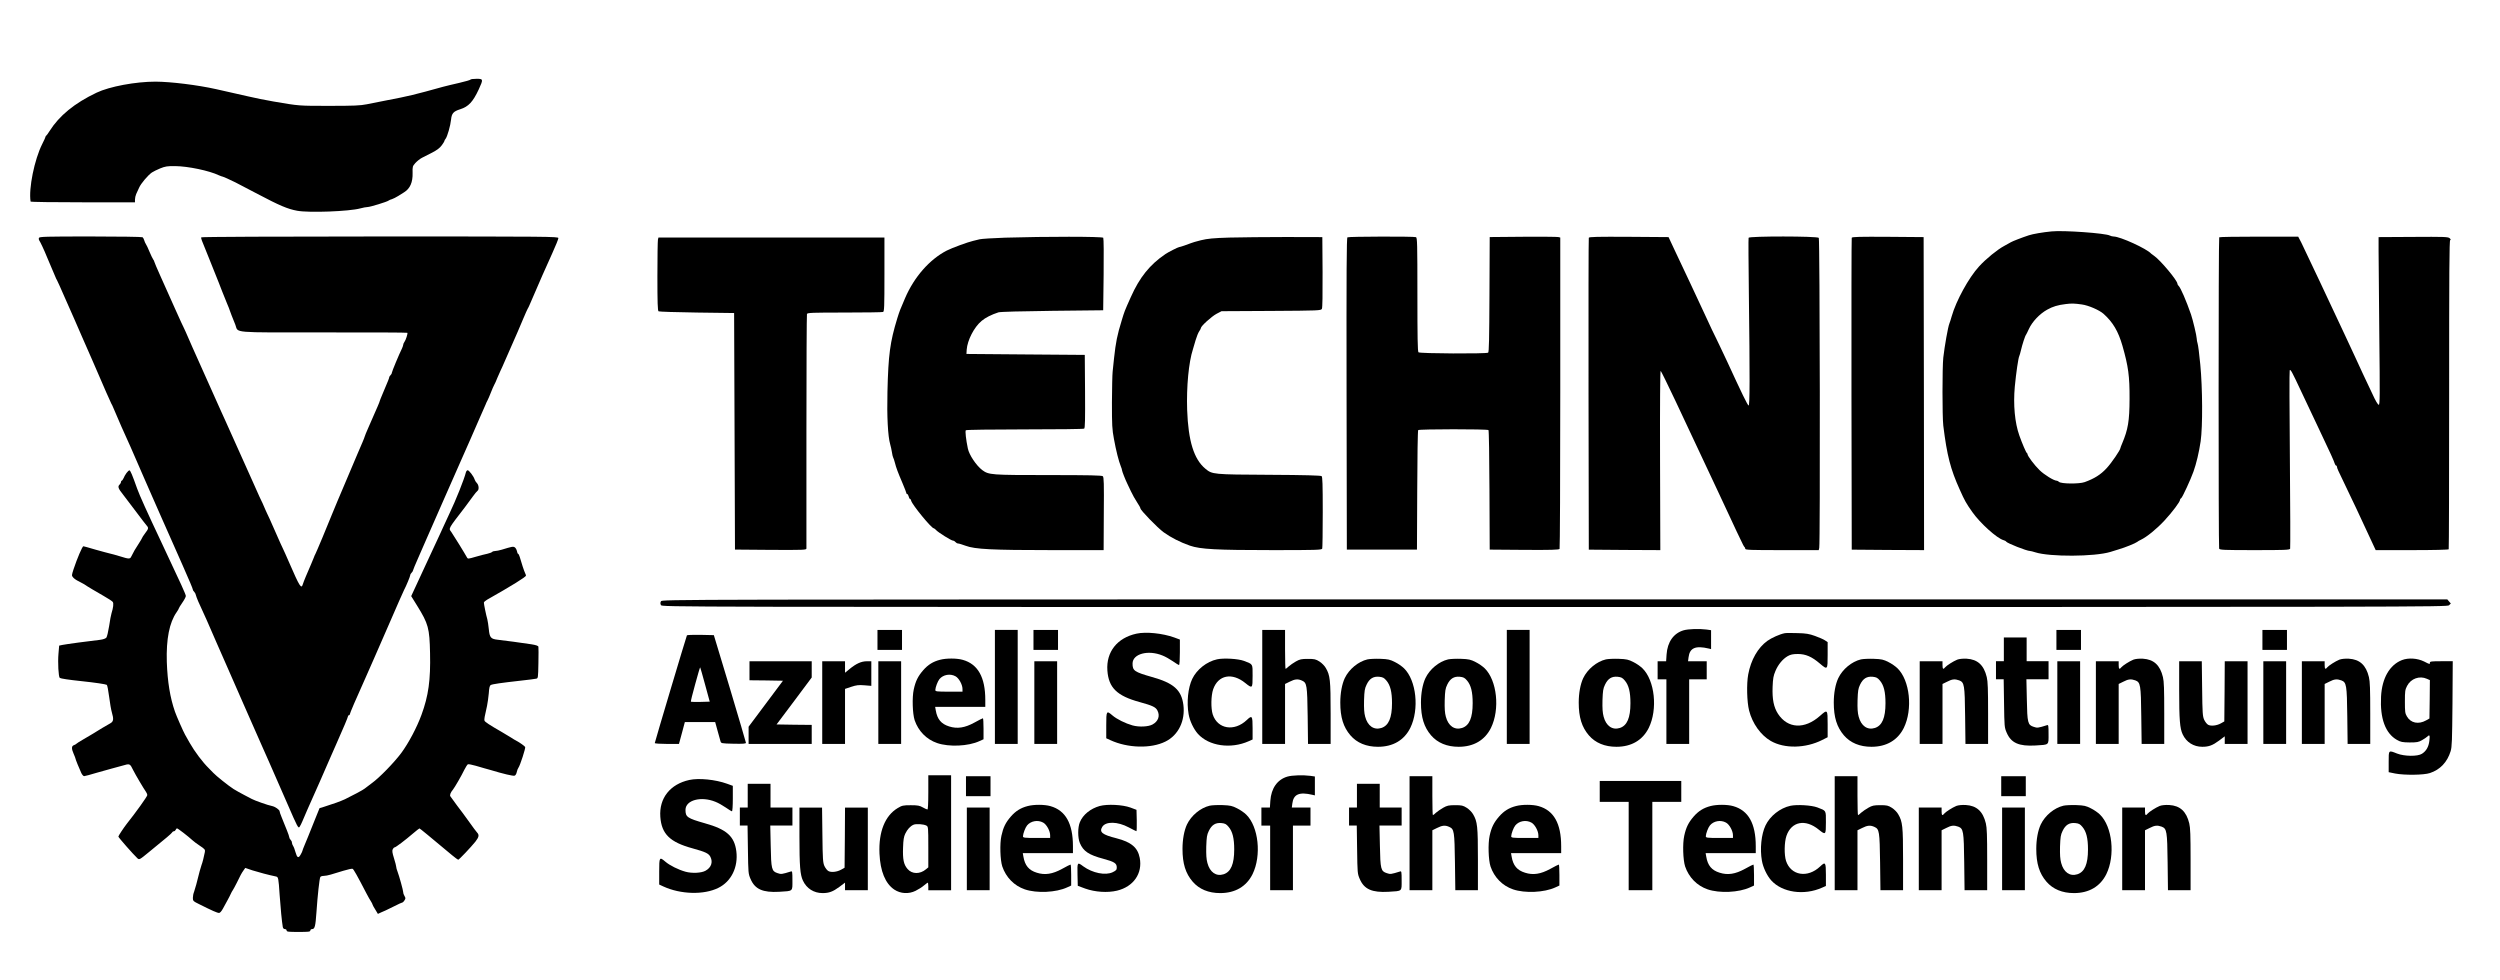 <?xml version="1.0" encoding="UTF-8"?>
<svg xmlns="http://www.w3.org/2000/svg" width="102" height="40" viewBox="0 0 102 40" fill="none">
  <g id="Technion-azrieli-Logo 2">
    <g id="Group">
      <path id="Vector" d="M19.198 3.246C19.194 3.265 18.987 3.323 18.74 3.381C18.494 3.436 18.197 3.509 18.079 3.54C16.909 3.866 16.648 3.928 15.808 4.087C15.521 4.141 15.146 4.215 14.967 4.254C14.699 4.308 14.438 4.319 13.429 4.319C12.185 4.319 12.217 4.323 11.158 4.141C10.829 4.083 10.393 3.998 10.121 3.932C9.921 3.885 9.492 3.788 8.816 3.637C8.054 3.467 6.977 3.335 6.348 3.331C5.532 3.331 4.47 3.529 3.941 3.781C3.043 4.207 2.414 4.723 2.02 5.35C1.963 5.444 1.902 5.525 1.888 5.533C1.87 5.54 1.859 5.56 1.859 5.575C1.859 5.595 1.799 5.726 1.724 5.874C1.405 6.506 1.162 7.699 1.248 8.223C1.248 8.242 2.21 8.254 3.379 8.254H5.507V8.141C5.507 8.079 5.529 7.978 5.557 7.916C5.586 7.858 5.64 7.738 5.676 7.657C5.747 7.49 6.04 7.145 6.198 7.037C6.255 6.998 6.409 6.924 6.537 6.87C6.738 6.788 6.834 6.773 7.142 6.777C7.668 6.781 8.537 6.963 8.934 7.153C8.998 7.18 9.066 7.207 9.084 7.207C9.102 7.207 9.209 7.254 9.323 7.308C9.438 7.362 9.563 7.424 9.602 7.44C9.642 7.459 10.053 7.672 10.514 7.916C11.394 8.381 11.738 8.529 12.127 8.599C12.607 8.688 14.255 8.626 14.702 8.502C14.813 8.471 14.946 8.447 14.996 8.447C15.099 8.447 15.793 8.234 15.854 8.184C15.879 8.164 15.94 8.137 15.99 8.126C16.04 8.11 16.158 8.052 16.251 7.994C16.344 7.932 16.451 7.866 16.491 7.843C16.73 7.695 16.845 7.436 16.834 7.056C16.827 6.796 16.834 6.781 16.945 6.653C17.013 6.579 17.131 6.482 17.213 6.44C17.295 6.397 17.488 6.3 17.639 6.223C17.825 6.126 17.95 6.033 18.021 5.932C18.082 5.85 18.132 5.769 18.132 5.75C18.132 5.734 18.154 5.692 18.182 5.661C18.25 5.571 18.379 5.13 18.404 4.874C18.429 4.626 18.501 4.544 18.772 4.459C19.116 4.35 19.295 4.157 19.534 3.645C19.724 3.23 19.72 3.215 19.441 3.215C19.316 3.215 19.205 3.23 19.198 3.246Z" fill="black"></path>
      <path id="Vector_2" d="M83.707 9.441C83.342 9.476 82.941 9.546 82.777 9.6C82.505 9.689 82.104 9.844 82.043 9.883C82.015 9.902 81.893 9.968 81.772 10.034C81.496 10.181 81.031 10.557 80.742 10.875C80.323 11.333 79.808 12.274 79.629 12.906C79.597 13.023 79.554 13.154 79.536 13.197C79.479 13.329 79.34 14.119 79.286 14.592C79.243 15.003 79.243 16.995 79.286 17.364C79.436 18.581 79.579 19.139 79.959 19.98C80.162 20.433 80.216 20.53 80.47 20.891C80.792 21.348 81.475 21.964 81.743 22.038C81.79 22.05 81.84 22.077 81.85 22.096C81.886 22.162 82.694 22.48 82.823 22.48C82.848 22.48 82.945 22.503 83.038 22.534C83.624 22.724 85.455 22.716 86.103 22.519C86.181 22.495 86.335 22.449 86.442 22.414C86.707 22.337 87.126 22.166 87.194 22.112C87.222 22.088 87.294 22.046 87.347 22.023C87.587 21.91 87.988 21.584 88.306 21.243C88.635 20.887 88.946 20.472 88.946 20.391C88.946 20.367 88.968 20.337 88.996 20.321C89.043 20.29 89.379 19.565 89.493 19.243C89.608 18.926 89.722 18.445 89.787 18.003C89.872 17.398 89.865 15.84 89.772 14.875C89.733 14.457 89.683 14.069 89.661 14.011C89.644 13.957 89.626 13.867 89.626 13.813C89.626 13.712 89.468 13.046 89.393 12.829C89.2 12.271 88.968 11.736 88.889 11.666C88.86 11.639 88.839 11.6 88.839 11.577C88.839 11.445 88.148 10.619 87.891 10.441C87.834 10.402 87.777 10.36 87.766 10.348C87.594 10.15 86.503 9.65 86.239 9.65C86.192 9.65 86.121 9.631 86.085 9.612C85.917 9.515 84.189 9.391 83.707 9.441ZM84.94 12.422C85.212 12.46 85.652 12.65 85.827 12.806C86.207 13.147 86.425 13.515 86.596 14.108C86.836 14.949 86.89 15.34 86.886 16.278C86.882 17.181 86.825 17.519 86.586 18.088C86.546 18.181 86.514 18.263 86.514 18.278C86.514 18.356 86.146 18.895 85.945 19.108C85.706 19.367 85.452 19.526 85.055 19.67C84.83 19.751 84.082 19.743 84.003 19.658C83.982 19.635 83.939 19.612 83.91 19.612C83.8 19.612 83.406 19.371 83.213 19.181C83.009 18.984 82.723 18.604 82.723 18.53C82.723 18.511 82.709 18.488 82.694 18.48C82.666 18.468 82.505 18.096 82.39 17.771C82.204 17.251 82.136 16.511 82.204 15.774C82.258 15.209 82.347 14.6 82.387 14.526C82.398 14.507 82.43 14.399 82.455 14.29C82.505 14.069 82.626 13.693 82.662 13.658C82.673 13.647 82.723 13.542 82.777 13.426C82.913 13.127 83.213 12.809 83.524 12.635C83.753 12.507 83.957 12.445 84.279 12.406C84.526 12.375 84.629 12.379 84.94 12.422Z" fill="black"></path>
      <path id="Vector_3" d="M1.589 9.706C1.574 9.737 1.585 9.787 1.606 9.818C1.646 9.873 1.8 10.198 1.914 10.481C1.946 10.566 2.036 10.776 2.111 10.946C2.186 11.117 2.257 11.284 2.268 11.315C2.279 11.345 2.304 11.4 2.325 11.431C2.343 11.462 2.49 11.784 2.647 12.148C2.808 12.508 2.983 12.911 3.041 13.039C3.094 13.167 3.234 13.481 3.345 13.737C3.455 13.993 3.634 14.404 3.745 14.648C3.852 14.892 3.97 15.163 4.006 15.249C4.181 15.663 4.514 16.419 4.543 16.47C4.564 16.501 4.593 16.563 4.611 16.609C4.704 16.842 5.208 17.989 5.265 18.098C5.279 18.128 5.308 18.191 5.326 18.233C5.362 18.318 5.644 18.97 5.866 19.473C5.941 19.644 6.095 19.993 6.206 20.249C6.317 20.505 6.488 20.888 6.581 21.101C6.674 21.314 6.875 21.768 7.028 22.109C7.179 22.45 7.372 22.884 7.457 23.078C7.729 23.694 7.869 24.024 7.869 24.059C7.869 24.078 7.89 24.117 7.919 24.14C7.947 24.167 7.98 24.225 7.99 24.276C8.008 24.361 8.166 24.729 8.226 24.842C8.244 24.873 8.337 25.082 8.437 25.307C8.534 25.532 8.713 25.939 8.834 26.218C8.956 26.493 9.117 26.861 9.192 27.032C9.267 27.202 9.417 27.551 9.532 27.807C9.643 28.063 9.807 28.439 9.897 28.64C9.986 28.842 10.161 29.245 10.29 29.532C10.419 29.818 10.594 30.221 10.683 30.423C10.773 30.625 10.909 30.931 10.984 31.101C11.166 31.508 11.606 32.512 11.731 32.807C12.143 33.756 12.171 33.811 12.225 33.733C12.254 33.691 12.304 33.59 12.339 33.505C12.4 33.353 12.579 32.942 13.055 31.877C13.187 31.578 13.362 31.175 13.444 30.985C13.527 30.791 13.655 30.497 13.734 30.326C14.006 29.718 14.199 29.256 14.199 29.221C14.199 29.198 14.217 29.183 14.235 29.183C14.256 29.183 14.271 29.167 14.271 29.148C14.271 29.109 14.524 28.516 14.914 27.652C15.047 27.353 15.218 26.97 15.29 26.799C15.626 26.024 15.723 25.799 15.916 25.365C16.03 25.109 16.198 24.725 16.288 24.512C16.381 24.299 16.47 24.098 16.488 24.067C16.567 23.923 16.738 23.512 16.738 23.466C16.738 23.439 16.763 23.396 16.792 23.369C16.821 23.342 16.846 23.303 16.846 23.287C16.846 23.268 16.942 23.035 17.057 22.776C17.175 22.512 17.336 22.144 17.418 21.95C17.5 21.76 17.657 21.404 17.765 21.16C17.872 20.915 18.022 20.574 18.097 20.404C18.333 19.869 18.705 19.024 18.866 18.66C18.952 18.466 19.099 18.136 19.192 17.923C19.281 17.71 19.453 17.322 19.567 17.063C19.685 16.803 19.796 16.551 19.814 16.501C19.832 16.45 19.864 16.384 19.882 16.353C19.911 16.303 19.957 16.194 20.104 15.83C20.122 15.787 20.15 15.725 20.168 15.694C20.19 15.663 20.247 15.532 20.297 15.404C20.351 15.276 20.408 15.144 20.426 15.113C20.444 15.082 20.472 15.02 20.49 14.977C20.508 14.935 20.63 14.656 20.762 14.357C20.891 14.059 21.055 13.691 21.119 13.543C21.184 13.392 21.298 13.132 21.366 12.962C21.438 12.791 21.513 12.625 21.531 12.594C21.552 12.563 21.581 12.501 21.599 12.458C21.634 12.369 21.896 11.768 22.128 11.237C22.217 11.036 22.4 10.625 22.536 10.326C22.672 10.028 22.782 9.753 22.782 9.714C22.782 9.652 22.411 9.648 15.508 9.648C11.367 9.648 8.223 9.663 8.212 9.683C8.201 9.702 8.216 9.764 8.241 9.826C8.269 9.888 8.391 10.191 8.513 10.501C8.731 11.051 8.827 11.295 8.924 11.528C8.949 11.59 9.013 11.756 9.067 11.896C9.121 12.036 9.21 12.256 9.267 12.392C9.324 12.524 9.371 12.644 9.371 12.656C9.371 12.667 9.41 12.768 9.453 12.877C9.5 12.989 9.568 13.156 9.603 13.252C9.732 13.594 9.374 13.563 13.205 13.563C15.075 13.559 16.613 13.566 16.62 13.578C16.645 13.601 16.556 13.88 16.499 13.954C16.474 13.985 16.452 14.036 16.452 14.063C16.452 14.09 16.427 14.159 16.402 14.214C16.288 14.442 15.987 15.163 15.987 15.21C15.987 15.237 15.962 15.28 15.934 15.307C15.905 15.334 15.88 15.373 15.88 15.392C15.88 15.427 15.841 15.524 15.608 16.074C15.54 16.233 15.487 16.369 15.487 16.38C15.487 16.4 15.433 16.532 15.036 17.431C14.95 17.625 14.879 17.799 14.879 17.814C14.879 17.826 14.839 17.927 14.793 18.035C14.746 18.144 14.646 18.373 14.575 18.543C14.503 18.714 14.414 18.923 14.378 19.008C14.317 19.148 14.203 19.415 13.992 19.919C13.952 20.016 13.852 20.249 13.77 20.442C13.688 20.632 13.602 20.842 13.577 20.908C13.477 21.16 13.287 21.621 13.155 21.935C13.076 22.117 12.99 22.326 12.958 22.4C12.926 22.473 12.886 22.563 12.872 22.594C12.854 22.625 12.822 22.694 12.804 22.749C12.783 22.803 12.736 22.915 12.7 23.001C12.529 23.392 12.382 23.745 12.361 23.822C12.293 24.051 12.239 23.966 11.785 22.923C11.692 22.71 11.585 22.466 11.542 22.38C11.456 22.198 11.477 22.249 11.177 21.567C11.048 21.268 10.923 20.997 10.905 20.966C10.887 20.935 10.855 20.865 10.834 20.811C10.794 20.706 10.637 20.361 10.587 20.268C10.569 20.237 10.44 19.946 10.301 19.628C9.957 18.857 9.396 17.609 9.196 17.167C9.181 17.136 9.103 16.962 9.02 16.78C8.942 16.598 8.677 16.005 8.43 15.462C7.972 14.446 7.64 13.694 7.579 13.547C7.561 13.505 7.533 13.439 7.515 13.408C7.493 13.377 7.325 13.001 7.132 12.574C6.942 12.148 6.678 11.555 6.542 11.256C6.406 10.954 6.295 10.694 6.295 10.675C6.295 10.659 6.274 10.613 6.249 10.582C6.224 10.547 6.156 10.408 6.098 10.268C6.041 10.129 5.977 9.989 5.952 9.958C5.93 9.927 5.898 9.857 5.884 9.803C5.87 9.749 5.837 9.694 5.816 9.679C5.794 9.663 4.84 9.648 3.691 9.648C1.864 9.648 1.606 9.656 1.589 9.706Z" fill="black"></path>
      <path id="Vector_4" d="M41.004 9.697C40.514 9.713 40.046 9.744 39.967 9.763C39.888 9.786 39.767 9.814 39.699 9.829C39.491 9.876 38.837 10.116 38.626 10.224C37.928 10.585 37.303 11.294 36.931 12.155C36.72 12.643 36.705 12.682 36.609 12.988C36.312 13.961 36.244 14.472 36.208 15.984C36.183 16.984 36.226 17.806 36.319 18.124C36.344 18.209 36.376 18.356 36.391 18.453C36.405 18.55 36.426 18.643 36.441 18.666C36.455 18.686 36.487 18.782 36.512 18.879C36.566 19.093 36.627 19.255 36.827 19.724C36.913 19.926 36.981 20.104 36.981 20.124C36.981 20.143 36.995 20.159 37.017 20.159C37.034 20.159 37.059 20.201 37.074 20.255C37.084 20.31 37.109 20.352 37.124 20.352C37.142 20.352 37.167 20.387 37.177 20.434C37.231 20.612 38.004 21.554 38.097 21.554C38.114 21.554 38.157 21.589 38.193 21.628C38.286 21.728 38.815 22.058 38.883 22.058C38.916 22.058 38.959 22.085 38.983 22.116C39.009 22.147 39.055 22.174 39.087 22.174C39.123 22.174 39.263 22.217 39.398 22.267C39.774 22.41 40.489 22.445 42.903 22.445H45.028L45.035 20.961C45.046 19.709 45.038 19.472 44.995 19.43C44.953 19.395 44.456 19.383 42.764 19.383C40.421 19.383 40.343 19.375 40.074 19.178C39.835 18.996 39.541 18.562 39.488 18.298C39.413 17.938 39.373 17.589 39.406 17.554C39.423 17.535 40.475 17.519 41.812 17.519C43.118 17.519 44.209 17.507 44.234 17.488C44.27 17.465 44.277 17.135 44.27 15.969L44.259 14.48L41.845 14.461L39.431 14.441L39.441 14.267C39.47 13.879 39.745 13.345 40.049 13.093C40.21 12.957 40.45 12.837 40.736 12.744C40.811 12.72 41.666 12.697 42.935 12.682L45.01 12.659L45.028 11.205C45.038 10.403 45.031 9.728 45.013 9.701C44.978 9.647 42.646 9.647 41.004 9.697Z" fill="black"></path>
      <path id="Vector_5" d="M50.16 9.693C49.502 9.713 49.269 9.736 48.997 9.802C48.811 9.848 48.625 9.903 48.586 9.922C48.464 9.972 48.15 10.081 48.11 10.081C48.071 10.081 47.667 10.286 47.552 10.364C46.912 10.798 46.497 11.313 46.136 12.124C45.871 12.717 45.879 12.701 45.768 13.066C45.578 13.682 45.525 13.961 45.453 14.616C45.435 14.798 45.407 15.042 45.396 15.159C45.382 15.275 45.371 15.841 45.367 16.418C45.367 17.356 45.374 17.511 45.449 17.91C45.535 18.387 45.646 18.821 45.728 19.023C45.757 19.089 45.779 19.162 45.779 19.189C45.779 19.228 45.918 19.581 45.993 19.732C46.011 19.763 46.075 19.903 46.14 20.042C46.204 20.182 46.319 20.383 46.394 20.496C46.469 20.608 46.529 20.717 46.529 20.74C46.529 20.817 47.227 21.535 47.477 21.717C47.778 21.934 48.16 22.128 48.55 22.263C48.976 22.41 49.63 22.445 51.93 22.445C53.715 22.445 53.926 22.438 53.947 22.383C53.958 22.348 53.968 21.682 53.968 20.895C53.968 19.755 53.958 19.461 53.922 19.426C53.886 19.399 53.242 19.379 51.783 19.372C49.484 19.36 49.459 19.356 49.18 19.124C48.711 18.736 48.482 17.996 48.436 16.728C48.404 15.775 48.5 14.775 48.672 14.248C48.693 14.182 48.743 14.015 48.783 13.872C48.826 13.728 48.89 13.569 48.929 13.515C48.965 13.465 48.997 13.403 48.997 13.383C48.997 13.306 49.43 12.914 49.63 12.806L49.838 12.697L51.866 12.686C53.822 12.674 53.897 12.67 53.933 12.6C53.958 12.554 53.965 12.019 53.961 11.1L53.951 9.674L52.466 9.67C51.651 9.67 50.614 9.682 50.16 9.693Z" fill="black"></path>
      <path id="Vector_6" d="M54.976 9.683C54.94 9.71 54.933 11.013 54.94 16.071L54.951 22.424H56.381H57.812L57.823 20.001C57.826 18.672 57.844 17.567 57.862 17.548C57.901 17.505 60.687 17.501 60.73 17.548C60.748 17.567 60.766 18.637 60.77 20.001L60.78 22.424L62.189 22.435C63.295 22.443 63.606 22.431 63.631 22.396C63.645 22.369 63.659 19.497 63.659 16.02V9.691L63.581 9.672C63.534 9.66 62.887 9.656 62.139 9.66L60.78 9.672L60.77 12.013C60.762 13.831 60.752 14.365 60.716 14.389C60.641 14.439 57.923 14.428 57.873 14.373C57.84 14.338 57.83 13.761 57.83 12.013C57.83 9.939 57.823 9.699 57.773 9.676C57.687 9.641 55.029 9.648 54.976 9.683Z" fill="black"></path>
      <path id="Vector_7" d="M64.823 9.701C64.812 9.728 64.808 12.604 64.812 16.089L64.823 22.426L66.282 22.438L67.741 22.445L67.73 18.782C67.723 16.469 67.734 15.124 67.755 15.131C67.773 15.139 68.041 15.686 68.353 16.345C69.204 18.159 69.586 18.969 70.026 19.907C70.248 20.375 70.516 20.949 70.624 21.186C70.731 21.418 70.831 21.639 70.849 21.67C70.867 21.701 70.942 21.86 71.017 22.019C71.088 22.178 71.16 22.314 71.178 22.321C71.192 22.329 71.207 22.36 71.207 22.391C71.207 22.438 71.436 22.445 72.705 22.445H74.204L74.225 22.356C74.268 22.189 74.25 9.763 74.207 9.705C74.15 9.631 71.364 9.631 71.343 9.701C71.332 9.728 71.339 10.736 71.353 11.941C71.396 15.418 71.392 16.562 71.343 16.546C71.299 16.531 71.06 16.038 70.463 14.74C70.316 14.426 70.184 14.143 70.166 14.112C70.151 14.081 70.08 13.93 70.008 13.783C69.937 13.631 69.865 13.484 69.847 13.453C69.83 13.422 69.712 13.166 69.586 12.891C69.458 12.612 69.182 12.019 68.971 11.573C68.76 11.124 68.471 10.515 68.331 10.217L68.077 9.674L66.457 9.662C65.18 9.655 64.833 9.662 64.823 9.701Z" fill="black"></path>
      <path id="Vector_8" d="M75.551 9.701C75.54 9.728 75.537 12.604 75.54 16.089L75.551 22.426L77.028 22.438L78.502 22.445L78.495 16.062L78.484 9.674L77.025 9.662C75.877 9.655 75.562 9.662 75.551 9.701Z" fill="black"></path>
      <path id="Vector_9" d="M90.544 9.682C90.512 9.713 90.512 22.298 90.541 22.383C90.558 22.438 90.723 22.445 91.989 22.445C93.216 22.445 93.42 22.438 93.438 22.387C93.448 22.356 93.445 20.713 93.427 18.736C93.409 16.755 93.405 15.124 93.42 15.108C93.455 15.058 93.505 15.151 93.892 15.976C94.096 16.41 94.432 17.116 94.632 17.542C95.093 18.511 95.222 18.798 95.254 18.907C95.269 18.957 95.297 18.996 95.315 18.996C95.333 18.996 95.347 19.019 95.347 19.042C95.347 19.069 95.372 19.143 95.404 19.209C95.462 19.329 95.977 20.403 96.023 20.507C96.037 20.538 96.081 20.628 96.116 20.701C96.148 20.775 96.349 21.197 96.553 21.639L96.928 22.445H98.409C99.285 22.445 99.893 22.43 99.907 22.41C99.918 22.391 99.925 19.546 99.925 16.096C99.925 11.085 99.932 9.814 99.968 9.798C100 9.786 99.993 9.763 99.943 9.717C99.879 9.662 99.703 9.658 98.459 9.666L97.046 9.674V10.217C97.046 10.515 97.06 12.054 97.075 13.635C97.103 16.182 97.1 16.515 97.053 16.515C97.017 16.515 96.917 16.345 96.796 16.077C96.685 15.841 96.574 15.6 96.545 15.546C96.517 15.492 96.452 15.352 96.399 15.236C96.349 15.12 96.284 14.98 96.256 14.926C96.231 14.872 96.166 14.732 96.113 14.616C96.063 14.5 95.855 14.058 95.658 13.639C95.458 13.217 95.007 12.259 94.657 11.507C94.303 10.755 93.96 10.031 93.892 9.895L93.766 9.655H92.168C91.288 9.655 90.555 9.666 90.544 9.682Z" fill="black"></path>
      <path id="Vector_10" d="M26.844 9.776C26.833 9.826 26.822 10.497 26.822 11.268C26.822 12.349 26.833 12.679 26.869 12.702C26.89 12.717 27.595 12.741 28.432 12.752L29.952 12.772L29.97 17.597L29.987 22.423L31.447 22.435C32.816 22.442 32.902 22.438 32.902 22.376C32.902 22.338 32.902 20.183 32.902 17.59C32.902 14.993 32.913 12.845 32.924 12.81C32.942 12.76 33.131 12.752 34.458 12.752C35.291 12.752 35.996 12.741 36.028 12.729C36.078 12.71 36.085 12.535 36.085 11.198V9.69H31.475H26.865L26.844 9.776Z" fill="black"></path>
      <path id="Vector_11" d="M5.161 19.299C5.118 19.357 5.061 19.454 5.04 19.512C5.015 19.566 4.982 19.613 4.965 19.613C4.95 19.613 4.936 19.636 4.936 19.667C4.936 19.694 4.911 19.741 4.882 19.768C4.793 19.849 4.821 19.93 5.018 20.175C5.118 20.306 5.365 20.628 5.562 20.892C5.758 21.155 5.948 21.403 5.984 21.442C6.07 21.539 6.062 21.574 5.919 21.76C5.851 21.853 5.794 21.938 5.794 21.954C5.794 21.965 5.733 22.066 5.662 22.178C5.53 22.376 5.44 22.531 5.358 22.702C5.308 22.814 5.265 22.814 4.897 22.698C4.732 22.648 4.55 22.597 4.489 22.585C4.432 22.574 4.167 22.5 3.902 22.427C3.641 22.349 3.416 22.287 3.402 22.287C3.359 22.287 3.148 22.783 3.001 23.225C2.922 23.473 2.919 23.485 2.983 23.558C3.015 23.601 3.119 23.675 3.212 23.717C3.305 23.764 3.405 23.818 3.434 23.837C3.555 23.923 3.902 24.128 4.221 24.31C4.407 24.415 4.578 24.527 4.6 24.558C4.643 24.616 4.621 24.795 4.55 25.02C4.528 25.082 4.485 25.318 4.453 25.543C4.417 25.768 4.367 25.981 4.339 26.016C4.306 26.054 4.206 26.089 4.081 26.105C3.681 26.148 2.661 26.287 2.54 26.314L2.414 26.341L2.386 26.667C2.354 27.035 2.386 27.624 2.44 27.659C2.479 27.686 2.808 27.737 3.326 27.791C3.877 27.849 4.317 27.915 4.357 27.942C4.378 27.954 4.421 28.175 4.453 28.43C4.485 28.686 4.535 28.973 4.564 29.066C4.646 29.345 4.632 29.438 4.5 29.512C4.367 29.585 3.992 29.806 3.774 29.946C3.695 29.992 3.52 30.097 3.38 30.178C3.244 30.256 3.123 30.334 3.112 30.349C3.101 30.364 3.058 30.388 3.015 30.403C2.915 30.438 2.912 30.547 3.005 30.756C3.044 30.841 3.073 30.923 3.076 30.938C3.076 30.973 3.234 31.361 3.319 31.543C3.352 31.609 3.402 31.667 3.434 31.667C3.462 31.667 3.698 31.605 3.952 31.527C4.21 31.454 4.482 31.376 4.56 31.357C4.639 31.337 4.832 31.287 4.986 31.241C5.304 31.148 5.297 31.144 5.44 31.434C5.53 31.613 5.862 32.175 5.955 32.306C5.984 32.345 6.009 32.407 6.009 32.442C6.009 32.496 5.537 33.155 5.168 33.617C5.05 33.768 4.829 34.101 4.829 34.132C4.829 34.167 5.44 34.861 5.605 35.016C5.683 35.086 5.687 35.086 6.088 34.756C6.803 34.175 6.992 34.012 7.021 33.965C7.035 33.938 7.071 33.915 7.096 33.915C7.125 33.915 7.153 33.888 7.168 33.857C7.178 33.826 7.203 33.799 7.225 33.799C7.261 33.799 7.686 34.128 7.858 34.287C7.901 34.33 8.033 34.426 8.155 34.508C8.355 34.64 8.376 34.667 8.359 34.76C8.326 34.938 8.258 35.209 8.223 35.291C8.194 35.361 8.123 35.624 8.008 36.086C7.983 36.182 7.944 36.314 7.919 36.384C7.89 36.45 7.869 36.562 7.869 36.636C7.869 36.756 7.883 36.772 8.13 36.892C8.655 37.155 8.863 37.248 8.938 37.248C8.977 37.248 9.038 37.178 9.099 37.066C9.153 36.961 9.235 36.81 9.285 36.725C9.331 36.64 9.392 36.527 9.414 36.473C9.439 36.419 9.474 36.349 9.499 36.318C9.521 36.287 9.592 36.155 9.657 36.027C9.721 35.899 9.796 35.752 9.821 35.698C9.85 35.644 9.9 35.558 9.939 35.508L10.007 35.411L10.304 35.512C10.562 35.593 10.955 35.698 11.255 35.76C11.356 35.779 11.363 35.81 11.409 36.512C11.445 37.039 11.502 37.62 11.538 37.822C11.549 37.876 11.581 37.907 11.624 37.907C11.663 37.907 11.695 37.934 11.695 37.965C11.695 38.016 11.774 38.023 12.178 38.023C12.582 38.023 12.661 38.016 12.661 37.965C12.661 37.934 12.693 37.907 12.732 37.907C12.843 37.907 12.872 37.795 12.911 37.221C12.958 36.535 13.033 35.845 13.069 35.783C13.083 35.756 13.144 35.737 13.205 35.737C13.265 35.737 13.398 35.713 13.498 35.682C13.598 35.651 13.827 35.582 14.009 35.527C14.188 35.473 14.36 35.434 14.385 35.446C14.428 35.465 14.574 35.725 14.95 36.45C15.018 36.582 15.104 36.733 15.139 36.783C15.172 36.837 15.2 36.892 15.2 36.907C15.2 36.923 15.25 37.012 15.311 37.109L15.418 37.287L15.551 37.225C15.622 37.19 15.708 37.155 15.737 37.144C15.765 37.132 15.923 37.054 16.087 36.973C16.252 36.888 16.398 36.822 16.416 36.822C16.434 36.822 16.474 36.783 16.502 36.737C16.552 36.659 16.552 36.64 16.506 36.562C16.477 36.516 16.452 36.446 16.452 36.407C16.452 36.334 16.288 35.74 16.216 35.551C16.187 35.481 16.166 35.399 16.166 35.368C16.166 35.337 16.127 35.182 16.076 35.02C16.005 34.795 15.994 34.709 16.023 34.651C16.044 34.609 16.076 34.574 16.098 34.574C16.144 34.574 16.538 34.275 16.853 34.004C16.985 33.892 17.103 33.799 17.114 33.799C17.131 33.799 17.521 34.12 18.444 34.892C18.566 34.992 18.68 35.078 18.694 35.078C18.73 35.078 19.217 34.562 19.395 34.341C19.542 34.151 19.56 34.066 19.463 33.965C19.428 33.926 19.285 33.737 19.152 33.547C19.016 33.353 18.895 33.19 18.884 33.178C18.866 33.159 18.448 32.601 18.376 32.492C18.34 32.446 18.383 32.33 18.48 32.217C18.551 32.128 18.827 31.655 18.945 31.407C19.002 31.295 19.066 31.194 19.091 31.182C19.116 31.171 19.263 31.202 19.413 31.244C19.564 31.291 19.721 31.334 19.76 31.345C19.8 31.353 19.914 31.384 20.011 31.415C20.536 31.574 20.933 31.667 20.994 31.648C21.033 31.636 21.069 31.574 21.084 31.5C21.098 31.43 21.13 31.349 21.155 31.318C21.219 31.233 21.452 30.516 21.427 30.477C21.398 30.434 21.212 30.299 21.084 30.233C21.026 30.202 20.919 30.14 20.851 30.093C20.783 30.051 20.604 29.942 20.458 29.857C19.971 29.578 19.785 29.454 19.767 29.403C19.75 29.357 19.771 29.229 19.871 28.799C19.896 28.682 19.928 28.45 19.943 28.283C19.957 28.062 19.978 27.977 20.021 27.95C20.089 27.911 20.447 27.861 21.244 27.771C21.548 27.737 21.835 27.702 21.878 27.69C21.953 27.675 21.956 27.659 21.967 27.058C21.974 26.721 21.974 26.419 21.967 26.388C21.96 26.349 21.874 26.318 21.681 26.287C21.305 26.229 20.558 26.128 20.304 26.101C20.025 26.07 19.975 26.012 19.943 25.667C19.928 25.516 19.9 25.334 19.882 25.264C19.835 25.109 19.742 24.648 19.742 24.589C19.742 24.562 19.803 24.508 19.878 24.465C20.872 23.903 21.459 23.539 21.459 23.485C21.459 23.465 21.445 23.419 21.423 23.38C21.387 23.31 21.266 22.942 21.205 22.721C21.184 22.655 21.155 22.597 21.141 22.597C21.123 22.597 21.101 22.547 21.091 22.485C21.076 22.419 21.037 22.353 21.001 22.33C20.933 22.291 20.89 22.299 20.472 22.427C20.372 22.457 20.25 22.481 20.204 22.481C20.154 22.481 20.1 22.496 20.078 22.52C20.061 22.539 19.971 22.574 19.885 22.593C19.796 22.609 19.581 22.667 19.406 22.717C19.099 22.806 19.088 22.81 19.049 22.737C18.977 22.601 18.483 21.802 18.416 21.709C18.297 21.551 18.269 21.605 18.963 20.702C19.066 20.566 19.217 20.364 19.292 20.256C19.37 20.148 19.456 20.043 19.481 20.027C19.553 19.981 19.538 19.787 19.456 19.709C19.417 19.671 19.378 19.605 19.363 19.558C19.328 19.438 19.138 19.186 19.081 19.186C19.052 19.186 19.023 19.225 19.009 19.271C18.938 19.558 18.598 20.407 18.348 20.93C18.251 21.132 18.129 21.395 18.079 21.512C18.029 21.628 17.968 21.764 17.943 21.81C17.918 21.857 17.646 22.442 17.339 23.109L16.777 24.322L17.017 24.709C17.479 25.454 17.525 25.628 17.546 26.648C17.571 27.748 17.482 28.388 17.196 29.167C17.006 29.686 16.67 30.318 16.373 30.721C16.084 31.109 15.476 31.737 15.165 31.957C15.018 32.066 14.889 32.163 14.878 32.175C14.853 32.209 14.32 32.492 14.074 32.609C13.87 32.702 13.62 32.791 13.215 32.919L13.037 32.973L12.851 33.434C12.579 34.117 12.518 34.264 12.425 34.485C12.379 34.593 12.339 34.698 12.339 34.713C12.339 34.729 12.307 34.799 12.264 34.872C12.175 35.031 12.121 35 12.053 34.76C12.028 34.667 11.989 34.558 11.96 34.516C11.931 34.473 11.91 34.411 11.91 34.376C11.91 34.341 11.885 34.291 11.856 34.264C11.828 34.237 11.803 34.19 11.803 34.163C11.803 34.136 11.76 34.012 11.71 33.888C11.66 33.764 11.602 33.628 11.588 33.586C11.57 33.543 11.524 33.426 11.484 33.326C11.441 33.225 11.409 33.128 11.409 33.105C11.409 33.039 11.227 32.911 11.091 32.884C10.951 32.861 10.372 32.655 10.272 32.597C10.24 32.578 10.1 32.504 9.961 32.434C9.825 32.364 9.632 32.256 9.532 32.194C9.324 32.062 8.816 31.655 8.705 31.535C8.663 31.492 8.584 31.407 8.527 31.353C8.262 31.093 7.944 30.667 7.74 30.31C7.661 30.171 7.579 30.023 7.554 29.981C7.482 29.857 7.203 29.221 7.139 29.039C6.939 28.461 6.835 27.826 6.806 27.008C6.778 26.074 6.91 25.399 7.207 24.977C7.257 24.907 7.296 24.837 7.296 24.822C7.296 24.806 7.361 24.702 7.439 24.589C7.518 24.477 7.582 24.353 7.582 24.318C7.582 24.256 7.414 23.884 6.606 22.171C5.98 20.845 5.701 20.225 5.598 19.942C5.397 19.376 5.319 19.186 5.279 19.19C5.258 19.19 5.204 19.241 5.161 19.299Z" fill="black"></path>
      <path id="Vector_12" d="M26.967 24.533C26.938 24.587 26.938 24.634 26.967 24.688C27.006 24.766 27.042 24.766 63.425 24.766C98.753 24.766 99.847 24.762 99.919 24.696L99.994 24.622L99.922 24.541L99.851 24.456H63.429C27.042 24.456 27.006 24.456 26.967 24.533Z" fill="black"></path>
      <path id="Vector_13" d="M68.693 25.716C68.282 25.836 68.031 26.193 67.996 26.704L67.978 26.98H67.806H67.631V27.348V27.716H67.81H67.989V29.034V30.352H68.453H68.918V29.034V27.716H69.276H69.634V27.348V26.98H69.255H68.872L68.893 26.817C68.94 26.433 69.176 26.332 69.716 26.46L69.812 26.483V26.1V25.712L69.626 25.685C69.326 25.646 68.879 25.662 68.693 25.716Z" fill="black"></path>
      <path id="Vector_14" d="M35.801 26.109V26.516H36.301H36.802V26.109V25.702H36.301H35.801V26.109Z" fill="black"></path>
      <path id="Vector_15" d="M40.592 28.026V30.352H41.057H41.522V28.026V25.7H41.057H40.592V28.026Z" fill="black"></path>
      <path id="Vector_16" d="M42.166 26.109V26.516H42.667H43.167V26.109V25.702H42.667H42.166V26.109Z" fill="black"></path>
      <path id="Vector_17" d="M51.5 28.026V30.352H51.965H52.43V29.131V27.906L52.619 27.813C52.834 27.704 52.956 27.693 53.124 27.77C53.32 27.859 53.335 27.952 53.353 29.216L53.367 30.352H53.828H54.29V29.1C54.29 27.743 54.268 27.553 54.093 27.255C54.046 27.169 53.928 27.049 53.835 26.991C53.682 26.894 53.628 26.883 53.36 26.883C53.099 26.883 53.031 26.898 52.873 26.987C52.773 27.045 52.641 27.134 52.58 27.189C52.523 27.247 52.462 27.29 52.451 27.29C52.441 27.29 52.43 26.933 52.43 26.495V25.7H51.965H51.5V28.026Z" fill="black"></path>
      <path id="Vector_18" d="M61.478 28.026V30.352H61.944H62.408V28.026V25.7H61.944H61.478V28.026Z" fill="black"></path>
      <path id="Vector_19" d="M83.902 26.109V26.516H84.403H84.904V26.109V25.702H84.403H83.902V26.109Z" fill="black"></path>
      <path id="Vector_20" d="M92.307 26.109V26.516H92.807H93.308V26.109V25.702H92.807H92.307V26.109Z" fill="black"></path>
      <path id="Vector_21" d="M46.369 25.853C45.582 26.024 45.128 26.597 45.181 27.357C45.231 28.059 45.571 28.392 46.497 28.644C47.03 28.791 47.159 28.853 47.227 28.997C47.334 29.214 47.256 29.431 47.023 29.559C46.855 29.652 46.476 29.671 46.208 29.597C45.918 29.516 45.564 29.342 45.385 29.187C45.145 28.981 45.135 28.997 45.135 29.594V30.121L45.303 30.198C46.007 30.524 46.959 30.551 47.549 30.256C48.078 29.997 48.364 29.407 48.282 28.76C48.203 28.152 47.889 27.869 46.998 27.621C46.279 27.415 46.208 27.365 46.208 27.074C46.208 26.675 46.844 26.504 47.431 26.745C47.542 26.787 47.731 26.896 47.849 26.977C47.971 27.063 48.085 27.132 48.103 27.132C48.125 27.132 48.139 26.919 48.139 26.613V26.094L47.907 26.008C47.431 25.838 46.758 25.768 46.369 25.853Z" fill="black"></path>
      <path id="Vector_22" d="M72.815 25.835C72.618 25.873 72.286 26.021 72.107 26.148C71.721 26.428 71.438 26.92 71.327 27.517C71.256 27.9 71.274 28.641 71.363 28.99C71.499 29.521 71.835 29.99 72.246 30.23C72.804 30.552 73.663 30.536 74.346 30.191L74.568 30.079V29.555C74.568 28.935 74.564 28.935 74.253 29.21C73.627 29.765 72.94 29.73 72.543 29.125C72.368 28.854 72.304 28.532 72.322 28.032C72.336 27.68 72.354 27.575 72.436 27.381C72.547 27.114 72.733 26.889 72.94 26.769C73.051 26.707 73.148 26.683 73.352 26.683C73.67 26.683 73.924 26.792 74.253 27.075C74.564 27.338 74.568 27.335 74.568 26.722V26.199L74.457 26.125C74.396 26.083 74.213 26.005 74.053 25.947C73.817 25.862 73.684 25.838 73.334 25.831C73.098 25.823 72.865 25.823 72.815 25.835Z" fill="black"></path>
      <path id="Vector_23" d="M28.027 25.921C28.002 25.968 26.715 30.278 26.715 30.317C26.715 30.336 26.937 30.352 27.208 30.352H27.702L27.823 29.906L27.942 29.46H28.56H29.179L29.272 29.797C29.322 29.987 29.379 30.181 29.394 30.235C29.422 30.332 29.422 30.332 29.927 30.344C30.32 30.352 30.434 30.344 30.434 30.305C30.431 30.278 30.137 29.278 29.78 28.084L29.125 25.914L28.585 25.902C28.288 25.898 28.035 25.906 28.027 25.921ZM28.768 27.933L28.957 28.627L28.582 28.638C28.378 28.642 28.199 28.638 28.188 28.631C28.178 28.619 28.256 28.297 28.364 27.914C28.467 27.53 28.56 27.22 28.567 27.227C28.575 27.235 28.664 27.553 28.768 27.933Z" fill="black"></path>
      <path id="Vector_24" d="M81.757 26.493V26.978H81.597H81.436V27.346V27.714H81.593H81.75L81.765 28.691C81.779 29.648 81.779 29.675 81.872 29.892C82.051 30.311 82.369 30.455 83.045 30.416C83.617 30.381 83.581 30.412 83.581 29.955C83.581 29.602 83.574 29.567 83.521 29.586C83.149 29.703 83.12 29.706 82.977 29.656C82.734 29.579 82.712 29.497 82.695 28.536L82.677 27.714H83.131H83.581V27.346V26.978H83.134H82.687V26.493V26.009H82.222H81.757V26.493Z" fill="black"></path>
      <path id="Vector_25" d="M38.358 26.918C38.068 26.991 37.861 27.123 37.668 27.344C37.453 27.592 37.356 27.786 37.281 28.131C37.21 28.453 37.231 29.119 37.317 29.383C37.467 29.825 37.8 30.169 38.236 30.317C38.719 30.483 39.51 30.449 39.967 30.235L40.128 30.162V29.732C40.128 29.499 40.117 29.305 40.103 29.305C40.089 29.305 39.931 29.383 39.753 29.483C39.363 29.697 39.055 29.743 38.726 29.639C38.401 29.538 38.24 29.344 38.179 28.983L38.154 28.84H39.177H40.2V28.557C40.2 27.631 39.899 27.096 39.281 26.922C39.037 26.852 38.608 26.852 38.358 26.918ZM38.984 27.592C39.123 27.666 39.27 27.933 39.27 28.111V28.22H38.715C38.211 28.22 38.161 28.212 38.161 28.15C38.165 28.042 38.258 27.794 38.329 27.708C38.479 27.526 38.766 27.472 38.984 27.592Z" fill="black"></path>
      <path id="Vector_26" d="M49.658 26.9C49.232 26.993 48.825 27.318 48.642 27.702C48.471 28.062 48.41 28.659 48.496 29.14C48.542 29.415 48.7 29.745 48.875 29.942C49.322 30.438 50.212 30.57 50.949 30.241L51.106 30.171V29.714C51.106 29.198 51.085 29.171 50.87 29.376C50.359 29.861 49.676 29.748 49.479 29.148C49.401 28.9 49.408 28.384 49.497 28.124C49.701 27.539 50.266 27.427 50.81 27.869C51.099 28.101 51.106 28.093 51.106 27.574C51.106 27.07 51.128 27.109 50.756 26.965C50.516 26.876 49.93 26.841 49.658 26.9Z" fill="black"></path>
      <path id="Vector_27" d="M55.792 26.903C55.417 26.992 55.041 27.302 54.866 27.67C54.752 27.915 54.684 28.279 54.684 28.666C54.684 29.267 54.809 29.666 55.099 30.004C55.363 30.31 55.746 30.469 56.221 30.469C56.833 30.469 57.291 30.201 57.541 29.697C57.913 28.938 57.788 27.759 57.284 27.267C57.205 27.19 57.041 27.073 56.912 27.011C56.715 26.911 56.636 26.891 56.318 26.88C56.118 26.872 55.882 26.884 55.792 26.903ZM56.565 27.767C56.726 27.957 56.794 28.232 56.794 28.69C56.794 29.287 56.658 29.604 56.361 29.701C56.057 29.798 55.799 29.62 55.699 29.24C55.656 29.081 55.646 28.907 55.653 28.573C55.667 28.182 55.678 28.097 55.757 27.934C55.874 27.686 56.032 27.589 56.272 27.612C56.418 27.628 56.468 27.651 56.565 27.767Z" fill="black"></path>
      <path id="Vector_28" d="M59.083 26.903C58.708 26.992 58.332 27.302 58.157 27.67C58.043 27.915 57.975 28.279 57.975 28.666C57.975 29.267 58.1 29.666 58.389 30.004C58.654 30.31 59.037 30.469 59.513 30.469C60.124 30.469 60.582 30.201 60.832 29.697C61.204 28.938 61.079 27.759 60.575 27.267C60.496 27.19 60.331 27.073 60.203 27.011C60.006 26.911 59.927 26.891 59.609 26.88C59.409 26.872 59.173 26.884 59.083 26.903ZM59.856 27.767C60.017 27.957 60.085 28.232 60.085 28.69C60.085 29.287 59.949 29.604 59.652 29.701C59.348 29.798 59.09 29.62 58.99 29.24C58.947 29.081 58.937 28.907 58.944 28.573C58.958 28.182 58.969 28.097 59.047 27.934C59.166 27.686 59.323 27.589 59.562 27.612C59.709 27.628 59.759 27.651 59.856 27.767Z" fill="black"></path>
      <path id="Vector_29" d="M65.521 26.903C65.145 26.992 64.77 27.302 64.594 27.67C64.48 27.915 64.412 28.279 64.412 28.666C64.412 29.267 64.537 29.666 64.827 30.004C65.092 30.31 65.474 30.469 65.95 30.469C66.561 30.469 67.019 30.201 67.27 29.697C67.642 28.938 67.516 27.759 67.012 27.267C66.933 27.19 66.769 27.073 66.64 27.011C66.444 26.911 66.365 26.891 66.046 26.88C65.846 26.872 65.61 26.884 65.521 26.903ZM66.293 27.767C66.454 27.957 66.522 28.232 66.522 28.69C66.522 29.287 66.386 29.604 66.09 29.701C65.785 29.798 65.528 29.62 65.428 29.24C65.385 29.081 65.374 28.907 65.381 28.573C65.396 28.182 65.406 28.097 65.485 27.934C65.603 27.686 65.76 27.589 66 27.612C66.147 27.628 66.197 27.651 66.293 27.767Z" fill="black"></path>
      <path id="Vector_30" d="M75.927 26.903C75.552 26.992 75.176 27.302 75.001 27.67C74.886 27.915 74.818 28.279 74.818 28.666C74.818 29.267 74.944 29.666 75.233 30.004C75.498 30.31 75.881 30.469 76.356 30.469C76.968 30.469 77.426 30.201 77.676 29.697C78.048 28.938 77.923 27.759 77.418 27.267C77.34 27.19 77.175 27.073 77.046 27.011C76.85 26.911 76.771 26.891 76.453 26.88C76.252 26.872 76.016 26.884 75.927 26.903ZM76.7 27.767C76.861 27.957 76.928 28.232 76.928 28.69C76.928 29.287 76.793 29.604 76.496 29.701C76.192 29.798 75.934 29.62 75.834 29.24C75.791 29.081 75.78 28.907 75.788 28.573C75.802 28.182 75.813 28.097 75.891 27.934C76.009 27.686 76.167 27.589 76.406 27.612C76.553 27.628 76.603 27.651 76.7 27.767Z" fill="black"></path>
      <path id="Vector_31" d="M79.855 26.914C79.687 26.983 79.422 27.154 79.361 27.227C79.286 27.328 79.254 27.297 79.254 27.134V26.98H78.789H78.324V28.666V30.352H78.789H79.254V29.131V27.906L79.444 27.813C79.651 27.704 79.758 27.697 79.934 27.759C80.145 27.84 80.162 27.941 80.177 29.216L80.191 30.352H80.653H81.114V29.1C81.114 28.119 81.103 27.801 81.06 27.627C80.942 27.134 80.685 26.902 80.241 26.875C80.084 26.867 79.937 26.883 79.855 26.914Z" fill="black"></path>
      <path id="Vector_32" d="M87.042 26.914C86.874 26.983 86.61 27.154 86.549 27.227C86.474 27.328 86.442 27.297 86.442 27.134V26.98H85.977H85.512V28.666V30.352H85.977H86.442V29.131V27.906L86.631 27.813C86.839 27.704 86.946 27.697 87.121 27.759C87.332 27.84 87.35 27.941 87.364 29.216L87.379 30.352H87.84H88.301V29.1C88.301 28.119 88.291 27.801 88.248 27.627C88.13 27.134 87.872 26.902 87.429 26.875C87.271 26.867 87.125 26.883 87.042 26.914Z" fill="black"></path>
      <path id="Vector_33" d="M95.447 26.914C95.279 26.983 95.014 27.154 94.953 27.227C94.878 27.328 94.846 27.297 94.846 27.134V26.98H94.381H93.916V28.666V30.352H94.381H94.846V29.131V27.906L95.035 27.813C95.243 27.704 95.35 27.697 95.525 27.759C95.736 27.84 95.754 27.941 95.769 29.216L95.783 30.352H96.244H96.706V29.1C96.706 28.119 96.695 27.801 96.652 27.627C96.534 27.134 96.276 26.902 95.833 26.875C95.676 26.867 95.529 26.883 95.447 26.914Z" fill="black"></path>
      <path id="Vector_34" d="M98.001 26.931C97.497 27.129 97.186 27.668 97.147 28.419C97.1 29.311 97.322 29.919 97.794 30.187C97.951 30.276 98.019 30.288 98.316 30.292C98.606 30.292 98.681 30.28 98.817 30.199C98.906 30.148 99.006 30.082 99.042 30.047C99.128 29.962 99.146 30.001 99.117 30.23C99.089 30.47 98.989 30.644 98.817 30.753C98.638 30.869 98.102 30.861 97.801 30.745C97.447 30.605 97.458 30.594 97.458 31.082V31.505L97.719 31.559C98.098 31.633 98.892 31.625 99.142 31.54C99.557 31.404 99.85 31.094 99.986 30.648C100.04 30.474 100.047 30.218 100.061 28.71L100.072 26.978H99.607C99.214 26.978 99.139 26.985 99.139 27.036C99.139 27.109 99.146 27.113 98.903 26.989C98.627 26.854 98.266 26.83 98.001 26.931ZM99.017 27.695L99.139 27.749L99.132 28.532L99.121 29.315L98.985 29.392C98.674 29.567 98.356 29.501 98.202 29.23C98.127 29.105 98.12 29.04 98.12 28.625C98.12 28.202 98.127 28.144 98.209 27.985C98.363 27.687 98.717 27.559 99.017 27.695Z" fill="black"></path>
      <path id="Vector_35" d="M30.579 27.367V27.755L31.262 27.762L31.945 27.774L31.244 28.712L30.543 29.65V30.003V30.352H31.831H33.118V29.964V29.576L32.403 29.569L31.684 29.557L32.403 28.6L33.118 27.642V27.309V26.98H31.848H30.579V27.367Z" fill="black"></path>
      <path id="Vector_36" d="M33.547 28.666V30.352H34.012H34.477V29.227V28.107L34.731 28.022C34.942 27.952 35.038 27.941 35.267 27.96L35.55 27.983V27.483V26.98H35.364C35.142 26.98 34.931 27.076 34.666 27.293L34.477 27.448V27.212V26.98H34.012H33.547V28.666Z" fill="black"></path>
      <path id="Vector_37" d="M35.836 28.666V30.352H36.301H36.766V28.666V26.98H36.301H35.836V28.666Z" fill="black"></path>
      <path id="Vector_38" d="M42.201 28.666V30.352H42.666H43.131V28.666V26.98H42.666H42.201V28.666Z" fill="black"></path>
      <path id="Vector_39" d="M83.939 28.666V30.352H84.404H84.869V28.666V26.98H84.404H83.939V28.666Z" fill="black"></path>
      <path id="Vector_40" d="M88.91 28.151C88.91 29.368 88.939 29.721 89.053 29.961C89.203 30.283 89.5 30.469 89.854 30.469C90.119 30.469 90.276 30.411 90.537 30.217L90.77 30.042V30.197V30.352H91.235H91.7V28.666V26.98H91.235H90.77L90.763 28.209L90.752 29.434L90.616 29.511C90.444 29.608 90.205 29.635 90.09 29.57C90.04 29.542 89.969 29.449 89.929 29.364C89.869 29.225 89.858 29.104 89.847 28.093L89.833 26.98H89.371H88.91V28.151Z" fill="black"></path>
      <path id="Vector_41" d="M92.344 28.666V30.352H92.809H93.274V28.666V26.98H92.809H92.344V28.666Z" fill="black"></path>
      <path id="Vector_42" d="M37.875 32.329C37.875 32.787 37.861 33.027 37.839 33.027C37.818 33.027 37.732 32.988 37.65 32.942C37.524 32.868 37.442 32.853 37.16 32.853C36.848 32.853 36.802 32.864 36.627 32.969C36.108 33.279 35.843 33.938 35.883 34.829C35.915 35.547 36.122 36.05 36.487 36.295C36.741 36.465 37.077 36.484 37.356 36.345C37.467 36.291 37.621 36.194 37.696 36.128C37.771 36.066 37.843 36.012 37.853 36.012C37.864 36.012 37.875 36.081 37.875 36.167V36.322H38.34H38.805V33.977V31.632H38.34H37.875V32.329ZM37.8 33.686C37.871 33.725 37.875 33.756 37.875 34.558V35.388L37.782 35.465C37.535 35.674 37.21 35.67 37.027 35.453C36.87 35.271 36.827 35.062 36.845 34.578C36.855 34.26 36.877 34.136 36.934 34.016C37.02 33.837 37.138 33.709 37.267 33.651C37.37 33.601 37.692 33.624 37.8 33.686Z" fill="black"></path>
      <path id="Vector_43" d="M52.527 31.685C52.116 31.805 51.865 32.161 51.83 32.673L51.812 32.948H51.64H51.465V33.316V33.685H51.644H51.822V35.002V36.32H52.287H52.752V35.002V33.685H53.11H53.468V33.316V32.948H53.089H52.706L52.727 32.785C52.774 32.402 53.01 32.301 53.55 32.429L53.647 32.452V32.068V31.681L53.461 31.654C53.16 31.615 52.713 31.63 52.527 31.685Z" fill="black"></path>
      <path id="Vector_44" d="M39.412 32.077V32.484H39.913H40.413V32.077V31.67H39.913H39.412V32.077Z" fill="black"></path>
      <path id="Vector_45" d="M57.51 33.995V36.32H57.975H58.44V35.099V33.875L58.629 33.782C58.844 33.673 58.965 33.661 59.133 33.739C59.33 33.828 59.344 33.921 59.362 35.185L59.377 36.32H59.838H60.299V35.068C60.299 33.712 60.278 33.522 60.103 33.223C60.056 33.138 59.938 33.018 59.845 32.96C59.691 32.863 59.638 32.851 59.37 32.851C59.108 32.851 59.041 32.867 58.883 32.956C58.783 33.014 58.651 33.103 58.59 33.157C58.533 33.216 58.472 33.258 58.461 33.258C58.45 33.258 58.44 32.902 58.44 32.464V31.669H57.975H57.51V33.995Z" fill="black"></path>
      <path id="Vector_46" d="M74.856 33.995V36.32H75.32H75.785V35.099V33.875L75.975 33.782C76.189 33.673 76.311 33.661 76.479 33.739C76.676 33.828 76.69 33.921 76.708 35.185L76.722 36.32H77.184H77.645V35.068C77.645 33.712 77.624 33.522 77.448 33.223C77.402 33.138 77.284 33.018 77.191 32.96C77.037 32.863 76.983 32.851 76.715 32.851C76.454 32.851 76.386 32.867 76.229 32.956C76.129 33.014 75.996 33.103 75.936 33.157C75.878 33.216 75.817 33.258 75.807 33.258C75.796 33.258 75.785 32.902 75.785 32.464V31.669H75.32H74.856V33.995Z" fill="black"></path>
      <path id="Vector_47" d="M81.65 32.077V32.484H82.151H82.652V32.077V31.67H82.151H81.65V32.077Z" fill="black"></path>
      <path id="Vector_48" d="M28.128 31.822C27.342 31.992 26.887 32.566 26.941 33.326C26.991 34.027 27.331 34.361 28.257 34.613C28.79 34.76 28.919 34.822 28.987 34.965C29.094 35.182 29.015 35.4 28.783 35.527C28.615 35.62 28.236 35.64 27.968 35.566C27.678 35.485 27.324 35.31 27.145 35.155C26.905 34.95 26.895 34.965 26.895 35.562V36.089L27.063 36.167C27.767 36.492 28.718 36.52 29.309 36.225C29.838 35.965 30.124 35.376 30.042 34.729C29.963 34.12 29.648 33.837 28.758 33.589C28.039 33.384 27.968 33.334 27.968 33.043C27.968 32.644 28.604 32.473 29.191 32.714C29.302 32.756 29.491 32.865 29.609 32.946C29.731 33.031 29.845 33.101 29.863 33.101C29.884 33.101 29.899 32.888 29.899 32.582V32.062L29.666 31.977C29.191 31.806 28.518 31.737 28.128 31.822Z" fill="black"></path>
      <path id="Vector_49" d="M65.269 32.289V32.716H65.86H66.45V34.518V36.32H66.933H67.415V34.518V32.716H68.005H68.596V32.289V31.863H66.933H65.269V32.289Z" fill="black"></path>
      <path id="Vector_50" d="M30.507 32.462V32.947H30.346H30.186V33.315V33.683H30.343H30.5L30.515 34.66C30.529 35.617 30.529 35.644 30.622 35.861C30.801 36.28 31.119 36.423 31.795 36.385C32.367 36.35 32.331 36.381 32.331 35.923C32.331 35.571 32.324 35.536 32.271 35.555C31.899 35.671 31.87 35.675 31.727 35.625C31.484 35.547 31.462 35.466 31.445 34.505L31.427 33.683H31.881H32.331V33.315V32.947H31.884H31.437V32.462V31.978H30.972H30.507V32.462Z" fill="black"></path>
      <path id="Vector_51" d="M55.363 32.462V32.947H55.202H55.041V33.315V33.683H55.198H55.356L55.37 34.66C55.384 35.617 55.384 35.644 55.477 35.861C55.656 36.28 55.974 36.423 56.65 36.385C57.223 36.35 57.187 36.381 57.187 35.923C57.187 35.571 57.18 35.536 57.126 35.555C56.754 35.671 56.725 35.675 56.583 35.625C56.339 35.547 56.318 35.466 56.3 34.505L56.282 33.683H56.736H57.187V33.315V32.947H56.74H56.293V32.462V31.978H55.828H55.363V32.462Z" fill="black"></path>
      <path id="Vector_52" d="M41.934 32.886C41.644 32.96 41.437 33.092 41.244 33.313C41.029 33.561 40.933 33.755 40.858 34.099C40.786 34.421 40.807 35.088 40.893 35.351C41.044 35.793 41.376 36.138 41.812 36.286C42.295 36.452 43.086 36.417 43.543 36.204L43.704 36.13V35.7C43.704 35.468 43.694 35.274 43.679 35.274C43.665 35.274 43.508 35.351 43.329 35.452C42.939 35.665 42.631 35.712 42.302 35.607C41.977 35.507 41.816 35.313 41.755 34.952L41.73 34.809H42.753H43.776V34.526C43.776 33.599 43.475 33.065 42.857 32.89C42.614 32.82 42.184 32.82 41.934 32.886ZM42.56 33.561C42.699 33.634 42.846 33.902 42.846 34.08V34.189H42.292C41.787 34.189 41.737 34.181 41.737 34.119C41.741 34.01 41.834 33.762 41.905 33.677C42.056 33.495 42.342 33.441 42.56 33.561Z" fill="black"></path>
      <path id="Vector_53" d="M44.867 32.885C44.495 32.99 44.184 33.238 44.059 33.544C43.969 33.754 43.969 34.188 44.059 34.397C44.198 34.73 44.423 34.882 45.024 35.041C45.468 35.161 45.564 35.223 45.564 35.393C45.564 35.49 45.539 35.517 45.396 35.587C45.103 35.727 44.577 35.622 44.198 35.347C43.955 35.164 43.951 35.168 43.962 35.684L43.973 36.141L44.277 36.254C44.677 36.397 45.185 36.432 45.575 36.339C46.248 36.176 46.623 35.633 46.501 35.002C46.419 34.579 46.158 34.358 45.557 34.203C44.971 34.056 44.842 33.951 44.971 33.738C45.11 33.506 45.596 33.513 46.054 33.758C46.212 33.843 46.355 33.913 46.365 33.913C46.38 33.913 46.383 33.715 46.38 33.475L46.369 33.041L46.119 32.947C45.797 32.831 45.185 32.8 44.867 32.885Z" fill="black"></path>
      <path id="Vector_54" d="M49.355 32.872C48.979 32.961 48.604 33.271 48.428 33.639C48.314 33.883 48.246 34.248 48.246 34.635C48.246 35.236 48.371 35.635 48.661 35.972C48.926 36.279 49.308 36.438 49.784 36.438C50.395 36.438 50.853 36.17 51.104 35.666C51.476 34.907 51.35 33.728 50.846 33.236C50.767 33.158 50.603 33.042 50.474 32.98C50.278 32.879 50.199 32.86 49.88 32.848C49.68 32.841 49.444 32.852 49.355 32.872ZM50.127 33.736C50.288 33.926 50.356 34.201 50.356 34.658C50.356 35.255 50.22 35.573 49.923 35.67C49.619 35.767 49.362 35.589 49.262 35.209C49.219 35.05 49.208 34.876 49.215 34.542C49.23 34.151 49.24 34.065 49.319 33.903C49.437 33.655 49.594 33.558 49.834 33.581C49.981 33.596 50.031 33.62 50.127 33.736Z" fill="black"></path>
      <path id="Vector_55" d="M61.854 32.886C61.564 32.96 61.357 33.092 61.164 33.313C60.949 33.561 60.852 33.755 60.777 34.099C60.706 34.421 60.727 35.088 60.813 35.351C60.963 35.793 61.296 36.138 61.732 36.286C62.215 36.452 63.006 36.417 63.463 36.204L63.624 36.13V35.7C63.624 35.468 63.614 35.274 63.599 35.274C63.585 35.274 63.428 35.351 63.249 35.452C62.859 35.665 62.551 35.712 62.222 35.607C61.897 35.507 61.736 35.313 61.675 34.952L61.65 34.809H62.673H63.696V34.526C63.696 33.599 63.395 33.065 62.777 32.89C62.533 32.82 62.104 32.82 61.854 32.886ZM62.48 33.561C62.619 33.634 62.766 33.902 62.766 34.08V34.189H62.212C61.707 34.189 61.657 34.181 61.657 34.119C61.661 34.01 61.754 33.762 61.825 33.677C61.975 33.495 62.262 33.441 62.48 33.561Z" fill="black"></path>
      <path id="Vector_56" d="M69.793 32.886C69.504 32.96 69.296 33.092 69.103 33.313C68.889 33.561 68.792 33.755 68.717 34.099C68.645 34.421 68.667 35.088 68.753 35.351C68.903 35.793 69.236 36.138 69.672 36.286C70.155 36.452 70.945 36.417 71.403 36.204L71.564 36.13V35.7C71.564 35.468 71.553 35.274 71.539 35.274C71.524 35.274 71.367 35.351 71.188 35.452C70.798 35.665 70.491 35.712 70.162 35.607C69.836 35.507 69.675 35.313 69.615 34.952L69.59 34.809H70.612H71.635V34.526C71.635 33.599 71.335 33.065 70.716 32.89C70.473 32.82 70.044 32.82 69.793 32.886ZM70.419 33.561C70.559 33.634 70.705 33.902 70.705 34.08V34.189H70.151C69.647 34.189 69.597 34.181 69.597 34.119C69.6 34.01 69.693 33.762 69.765 33.677C69.915 33.495 70.201 33.441 70.419 33.561Z" fill="black"></path>
      <path id="Vector_57" d="M73.049 32.876C72.623 32.969 72.215 33.295 72.033 33.678C71.861 34.039 71.8 34.636 71.886 35.117C71.933 35.392 72.09 35.721 72.265 35.919C72.712 36.415 73.603 36.547 74.34 36.217L74.497 36.148V35.69C74.497 35.175 74.476 35.148 74.261 35.353C73.75 35.837 73.067 35.725 72.87 35.124C72.791 34.876 72.798 34.361 72.888 34.101C73.091 33.516 73.657 33.403 74.2 33.845C74.49 34.078 74.497 34.07 74.497 33.551C74.497 33.047 74.519 33.086 74.147 32.942C73.907 32.853 73.32 32.818 73.049 32.876Z" fill="black"></path>
      <path id="Vector_58" d="M79.818 32.882C79.65 32.952 79.385 33.123 79.324 33.196C79.249 33.297 79.217 33.266 79.217 33.103V32.948H78.752H78.287V34.634V36.32H78.752H79.217V35.099V33.875L79.406 33.782C79.614 33.673 79.721 33.665 79.897 33.727C80.108 33.809 80.125 33.91 80.14 35.185L80.154 36.32H80.615H81.077V35.068C81.077 34.088 81.066 33.77 81.023 33.596C80.905 33.103 80.648 32.871 80.204 32.844C80.047 32.836 79.9 32.851 79.818 32.882Z" fill="black"></path>
      <path id="Vector_59" d="M84.189 32.872C83.813 32.961 83.438 33.271 83.263 33.639C83.148 33.883 83.08 34.248 83.08 34.635C83.08 35.236 83.205 35.635 83.495 35.972C83.76 36.279 84.142 36.438 84.618 36.438C85.23 36.438 85.687 36.17 85.938 35.666C86.31 34.907 86.184 33.728 85.68 33.236C85.602 33.158 85.437 33.042 85.308 32.98C85.112 32.879 85.033 32.86 84.715 32.848C84.514 32.841 84.278 32.852 84.189 32.872ZM84.961 33.736C85.122 33.926 85.19 34.201 85.19 34.658C85.19 35.255 85.054 35.573 84.757 35.67C84.453 35.767 84.196 35.589 84.096 35.209C84.053 35.05 84.042 34.876 84.049 34.542C84.064 34.151 84.074 34.065 84.153 33.903C84.271 33.655 84.428 33.558 84.668 33.581C84.815 33.596 84.865 33.62 84.961 33.736Z" fill="black"></path>
      <path id="Vector_60" d="M88.117 32.882C87.949 32.952 87.684 33.123 87.623 33.196C87.548 33.297 87.516 33.266 87.516 33.103V32.948H87.051H86.586V34.634V36.32H87.051H87.516V35.099V33.875L87.705 33.782C87.913 33.673 88.02 33.665 88.195 33.727C88.406 33.809 88.424 33.91 88.439 35.185L88.453 36.32H88.914H89.376V35.068C89.376 34.088 89.365 33.77 89.322 33.596C89.204 33.103 88.946 32.871 88.503 32.844C88.346 32.836 88.199 32.851 88.117 32.882Z" fill="black"></path>
      <path id="Vector_61" d="M32.617 34.12C32.617 35.337 32.646 35.689 32.76 35.93C32.91 36.252 33.207 36.438 33.561 36.438C33.826 36.438 33.983 36.379 34.245 36.186L34.477 36.011V36.166V36.321H34.942H35.407V34.635V32.949H34.942H34.477L34.47 34.178L34.459 35.403L34.323 35.48C34.151 35.577 33.912 35.604 33.797 35.538C33.747 35.511 33.676 35.418 33.636 35.333C33.576 35.193 33.565 35.073 33.554 34.062L33.54 32.949H33.078H32.617V34.12Z" fill="black"></path>
      <path id="Vector_62" d="M39.447 34.634V36.32H39.912H40.377V34.634V32.948H39.912H39.447V34.634Z" fill="black"></path>
      <path id="Vector_63" d="M81.686 34.634V36.32H82.15H82.615V34.634V32.948H82.15H81.686V34.634Z" fill="black"></path>
    </g>
  </g>
</svg>
